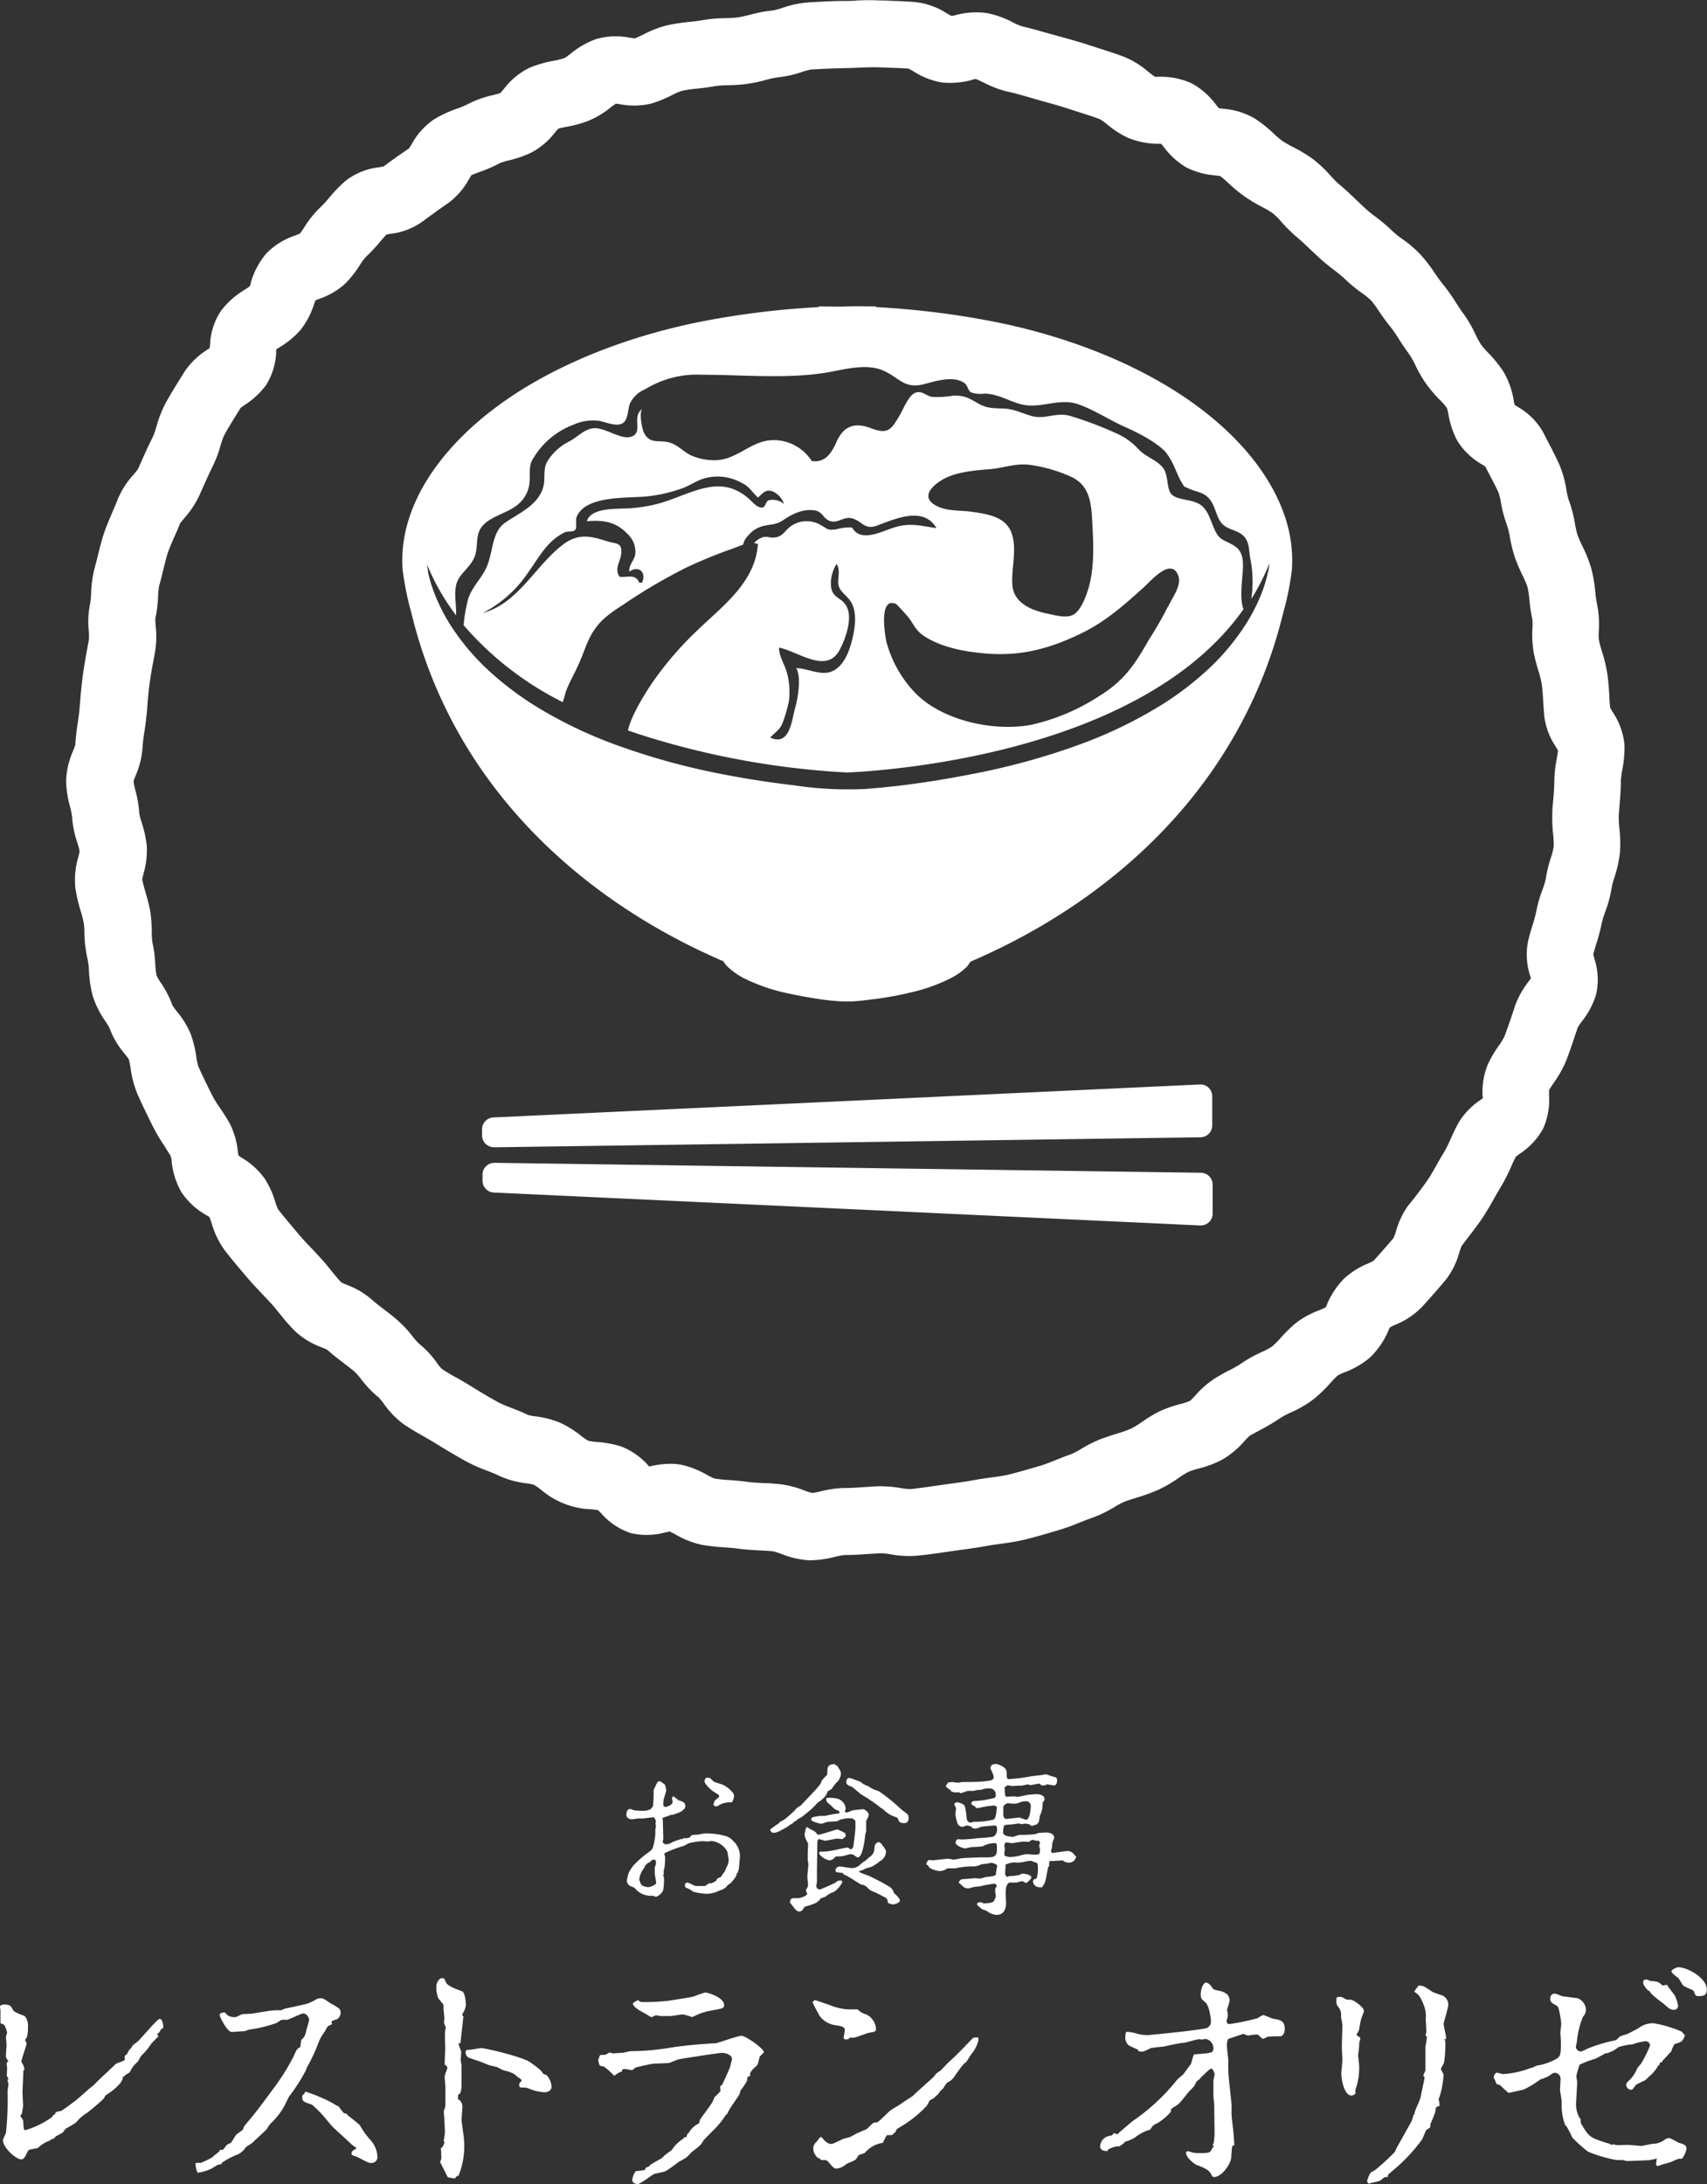 <svg xmlns="http://www.w3.org/2000/svg" viewBox="0 0 287.12 367.17"><rect x="0" y="0" width="287.12" height="367.17" fill="#333333" stroke="none"/><defs><style>.cls-1{fill:#fff;}</style></defs><g id="レイヤー_2" data-name="レイヤー 2"><g id="レイヤー_1-2" data-name="レイヤー 1"><path class="cls-1" d="M117.44,308.42c.17,0,.89-.18,1-.18a11.45,11.45,0,0,1,3.79.49,2.66,2.66,0,0,1,1.09.77,3.42,3.42,0,0,1,1.14,2.53c0,.17-.17,2.12-.2,2.26s-.17.43-.17.49,0,.14-.11.14-.09.35-.12.4a5.66,5.66,0,0,1-1,1.29c-.09.09-.4.26-.46.32a2.13,2.13,0,0,1-1.29.86,5.32,5.32,0,0,1-2.3.6,13.2,13.2,0,0,1-2.18-.34,4.8,4.8,0,0,0-1.23-.69.46.46,0,0,1-.2-.43.42.42,0,0,1,.43-.43c.23,0,1.21.57,1.43.57.49,0,1.32,0,1.5,0a8.33,8.33,0,0,0,.8-.51.23.23,0,0,0,.14.08,2.16,2.16,0,0,0,1-.51c.08-.26.11-.29.25-.35s.44-.22.52-.25.29-.52.37-.58a1.2,1.2,0,0,0,.4-.71s.21-.41.26-.49a2.4,2.4,0,0,0,.26-1.12c0-.06-.17-1.09-.2-1.29a3.4,3.4,0,0,0-2.67-1.83c-.11,0-.51.08-.63.08l-.86-.06a14.47,14.47,0,0,0-2.26.32,7,7,0,0,0-.86.46,20.11,20.11,0,0,0-3.21,1.2.31.31,0,0,0-.12.23c0,.06.12.35.12.4a11.65,11.65,0,0,1-.06,1.49c0,.18-.2,1-.2,1.15l.08.26-.17.2.15.34a9,9,0,0,1-.09,2c-.09.77-1.12,1.32-1.26,1.32s-.23-.15-.26-.15l-.34,0s-.2-.08-.26-.08-.12.11-.15.11-.11-.06-.11-.08a3.39,3.39,0,0,1-2.44-1.29c0-.06-.74-.29-.86-.41a1.32,1.32,0,0,1-.48-.71,7.83,7.83,0,0,1,.34-1.46,7.07,7.07,0,0,1,.86-1.29,18,18,0,0,1,2.27-2c.74-.52.86-.63,1-1.23a8.88,8.88,0,0,0,.34-2.1v-.57c0-.09.09-.49.09-.6s-.06-.37-.06-.46.06-.37.06-.46a2.31,2.31,0,0,0-.32-.6c-.34,0-1.75.2-2.06.2l-.66,0c-.09,0-.78.14-.92.14s-1-.05-1-.74c0-.14,0-1,.64-1,.14,0,.65.23.77.25a14.62,14.62,0,0,0,1.63.06,2.94,2.94,0,0,0,1-.26,2.21,2.21,0,0,0,.45-.57c0-.26.09-1.38.09-1.61s0-.74,0-.85a1,1,0,0,1,.17-.55c.46-1,.49-1.12.83-1.12.17,0,.23.06.89.55a3,3,0,0,1,.23,1c0,.09-.37,1.32-.43,1.46a5.54,5.54,0,0,0-.06,1c0,.2.32.31.43.31s1.12-.34,1.12-.8a3.57,3.57,0,0,0-.06-.54l-.08-.09a1.17,1.17,0,0,0,.17-.29s.06-.08.12-.08.83.69,1,.71c.46.15,1,.32,1,.89,0,.09-.05.63-.37.63,0,.35-1.75.89-1.83.89-.35,0-.43,0-.43.12a9.19,9.19,0,0,0-1.12.37c-.06,0-.09.09-.09.2a.39.39,0,0,0,.06.2c0,.17.08,2.81.08,3.1,0,.11-.11.49-.11.57s.32.4.52.4a2.43,2.43,0,0,0,1.17-.4,14.68,14.68,0,0,1,1.49-.51l.17.05c.09,0,.09-.05,0-.11a.23.23,0,0,1,.15-.06c.43,0,1,0,1.12-.23.08-.08.28-.31.37-.31ZM110.13,315c0-.34,0-.66,0-.95,0-.11.2-.63.2-.71,0-.49,0-.69-.35-.69s-.37.08-.66.4a2.15,2.15,0,0,0-.34.17c-.49.37-.51.49-.6.78a4,4,0,0,0-.86,1.92,2.76,2.76,0,0,0,.34.89,1.56,1.56,0,0,0,.23.22,2.79,2.79,0,0,0,1,.23c.11,0,1.23-.31,1.29-.71Zm9.26-16.11s.6.57.72.66,1.29.4,1.49.51a4.71,4.71,0,0,1,1.8,1.52,1.71,1.71,0,0,1,.06.43,2.27,2.27,0,0,1-.37,1,3.67,3.67,0,0,0-2.07.43,1.89,1.89,0,0,1-.51.26.87.87,0,0,1-.52-.26,5,5,0,0,1,.2-.66c.06-.17.78-.58.78-.78s-.09-.28-.81-.71c-.51-.29-1.66-1.35-1.66-1.87a.77.77,0,0,1,.29-.54A2.85,2.85,0,0,1,119.39,298.9Z"/><path class="cls-1" d="M138.15,302.68a2.47,2.47,0,0,0-1.06.89s-.08.06-.17.09-.06.17-.09.17c-.4.37-1.11.94-1.49,1.26a4.45,4.45,0,0,1-1.06.69s-.06,0-.23.23a3.73,3.73,0,0,0-.6.37c-.14.2-.17.23-.37.29a4.3,4.3,0,0,0-.63.45c-1.64.89-1.81,1-2.33,1s-.57-.52-.57-.55a17.79,17.79,0,0,1,1.49-1.06c.06-.17.15-.23.83-.57a21.94,21.94,0,0,0,1.75-1.52c.09-.06.29-.37.38-.43a2.81,2.81,0,0,1,.68-.43c.52-.63,3.24-3.27,3.42-3.87.14-.43.22-.49.94-1.23.12-.09.12-.32.12-.4,0-.86,0-1.47,1.2-1.47.12,0,.12,0,.14.12s.26.08.29.11c.52.81.66,1,.66,1.44a2.32,2.32,0,0,1-.63,1.32c-.23.17-.29.25-.89,1.11a1.89,1.89,0,0,1-.69.43,2.79,2.79,0,0,1-1.09,1.47Zm-2.35,12.76c0-.32.17-1.78.17-2a6.56,6.56,0,0,0-.11-.74c0-.26,0-.81,0-1.07s.06-1.29.06-1.52a.53.53,0,0,0-.09-.34c-.4-.8-.49-1-.49-1.32a4.9,4.9,0,0,1,.18-.94.33.33,0,0,1,.37-.32s.08.14.11.17a7.41,7.41,0,0,1,1.15.63c.06.06.34.46.46.46.49,0,3-.89,3.24-.89a10.35,10.35,0,0,1,1.29.61,1.57,1.57,0,0,1,.11.6c-.05,0-.28.17-.31.2s-.09.14-.12.14a.37.37,0,0,1-.2.09,5,5,0,0,0-.86-.09c-.17,0-1.8.35-1.92.35s-.94-.26-1.09-.26-.28.08-.28,1-.06,4-.06,4.68v1.49c0,.11-.12.63-.12.74a.68.68,0,0,0,.61.55c.11,0,2.38-1,2.55-1.12.43-.32.54-.4.94-.4.15,0,.26,0,.26.34a4.28,4.28,0,0,1-1.37,1.58,3.75,3.75,0,0,0-1.35.74c-.12.12-1,.38-1,.43s0,.23-.08.23-.43.35-.52.4a8.33,8.33,0,0,1-1.89.66c-.12,0-.4.55-.49.61a.78.78,0,0,1-.54.23c-.4,0-.81-.55-1-.84-.08-.11-.54-.6-.54-.74s.11-.66.54-.66l.92,0c.06,0,1.43-.32,1.43-.75,0-.08-.22-.54-.22-.57s.37-.6.37-.75a2.57,2.57,0,0,1,0-.48A9.13,9.13,0,0,1,135.8,315.44Zm5.25-13a2,2,0,0,1,1.2,1.58c0,.05-.14.51-.14.54s.11.15.29.15.68-.23,1.06-.38c.11,0,1.55-.17,1.66-.17.49,0,1,.69,1,.83a1.19,1.19,0,0,1-.2.69c-.17.35-.23.4-.23.57s0,1,0,1.18,0,.34,0,.37a2.63,2.63,0,0,1-.14.52c-.11,1.12-.46,3.93-1.26,3.93a.18.18,0,0,1-.12,0c-.6-.43-.71-.52-1.11-.52-.23,0-1.15.29-1.32.32a10.9,10.9,0,0,1-1.15.05c-.43.43-.69.66-1.09.66a2.91,2.91,0,0,1-1.72-1.09,1,1,0,0,1,.06-.37,10.23,10.23,0,0,0,2.72-.31c.32-.06,1.72-.38,2-.38.11,0,.46.29.57.29s.35-.26.4-.46.35-2.92.35-3c0-.32,0-1,0-1.35-.09,0-.35-.31-.4-.34a1.26,1.26,0,0,0-.38-.06l-.66,0c-.2,0-1,.23-1.23.23-.06.2-.6.29-.69.29s-1.11.05-1.31.08-.92.32-1.09.32-1.67-.35-1.67-.72.15-.4,1.44-.6c.17,0,1,0,1.14-.06s1.52-.31,1.64-.31.54,0,.54-.2-.23-.35-.37-.38a2,2,0,0,1-.95-.71c-.08-.06-.71-.58-.77-.66a1.07,1.07,0,0,1-.14-.52.29.29,0,0,1,0-.17A5.15,5.15,0,0,1,141.05,302.45Zm5.42,9.61c.54-.55.54-.66.66-1.7.05-.45.63-.68.66-.68a3.89,3.89,0,0,1,.54.34.65.65,0,0,0,.06.23c0,.06.23.14.23.17a1.76,1.76,0,0,0,.31.52.87.87,0,0,1,.09.4,1.87,1.87,0,0,1-1.09,1.6s-.17.21-.23.23c-.32.2-1,.66-1.06.66l-1.15.35c0,.17-1,.34-1,.49s1.37.57,1.6.68a34.34,34.34,0,0,1,3.59,1.9,1.84,1.84,0,0,1,.69,1c0,.06.31.26.31.29.2.2.69.69.69,1s-.78.63-1.18.63a2.08,2.08,0,0,1-.86-.28c0-.26-.05-.66-.37-.84s-1.66-.88-2-1a2.27,2.27,0,0,1-1-.63,1.78,1.78,0,0,0-1.15-.6c-.06,0-2.15-1.38-2.58-1.55-.26-.09-.29-.12-.51-.4a6.66,6.66,0,0,1-1-.12.36.36,0,0,1-.2-.31.72.72,0,0,1,.75-.63c.31,0,1.77.26,2,.26a2.12,2.12,0,0,0,1.29-.46,5.32,5.32,0,0,1,1.12-.86A4.22,4.22,0,0,1,146.47,312.06Zm-3.59-13.16c.09,0,1.81.63,1.84.66a3.53,3.53,0,0,0,1.23.71c.14.06.86.52,1,.58a7.14,7.14,0,0,1,.89.31,28.85,28.85,0,0,1,3.62,2.92c.17.18,1.11.81,1.23,1a1.14,1.14,0,0,1,.14.54c0,.69-.34.89-.74.89-.81,0-.92-.34-1-.63s-.23-.31-.92-.57a4.78,4.78,0,0,1-1.49-1c-.08-.12-.66-.43-.74-.55a28.64,28.64,0,0,0-3.1-2.09c-.14-.09-1.46-1.23-1.58-1.29-.37-.12-.91-.29-.91-.75C142.37,299.35,142.42,298.9,142.88,298.9Z"/><path class="cls-1" d="M170.63,302c.05,0,.37.09.43.09.31,0,1.63-.32,1.89-.35.46-.05,1.09-.11,1.49-.11s1.4.26,1.2.83c0,0,.09.06.09.09s-.17.2-.17.25a1,1,0,0,0-.2.38,4.52,4.52,0,0,1-.15,1.29c0,.11-.28.71-.31.83a6.44,6.44,0,0,1-.2,1.06c-.06.06-.26.34-.35.37l-.86.26a2.84,2.84,0,0,0-.31-.26,2.34,2.34,0,0,0-.83-.14c-.09,0-.43.09-.52.09a2.56,2.56,0,0,0-.49-.12c-.17,0-.83.14-1,.14-1.26.09-1.38.09-1.49.29a4.42,4.42,0,0,0-.12,1.12c0,.57,1.26.69,1.64.69.17,0,.94-.32,1.09-.32.34,0,3,0,3.09-.31.69-.06,1.12-.09,1.41-.09,1.32,0,1.37.8,1.37.89s-.28.6-.28.72a5.69,5.69,0,0,0-.12,1,1.8,1.8,0,0,0-.14.49.49.49,0,0,0,.17.34c.17,0,2.49-.34,2.61-.34a1.48,1.48,0,0,1,1.23.77l.23.17a1.67,1.67,0,0,1-.4.72,1.2,1.2,0,0,1-.86.29,1.44,1.44,0,0,1-1-.35h-.09c-.26,0-1.43.09-1.66.09l-.4,0c-.15.06-.15.2-.15.49,0,.05,0,.31,0,.37s-.2.14-.2.17a1.43,1.43,0,0,1-.08.55c-.06.23-.23,1.37-.32,1.6a2.45,2.45,0,0,1-.52,1.09c0,.15,0,.15-.37.15-1,0-1.23-.72-1.23-1s.31-.43.6-.46a5.38,5.38,0,0,0,.23-1.57,3.84,3.84,0,0,0-.09-1c-.11-.11-.83-.31-1-.4a3,3,0,0,0-.52,0,14.9,14.9,0,0,1-1.72.29,3.49,3.49,0,0,0-2.12.34v.29c0,.2-.06,1-.06,1.2s.21.55.29.55.35-.12.4-.12a8.79,8.79,0,0,0,1.81-.23A.76.76,0,0,1,172,315c.32,0,1.49.14,1.49.69a3,3,0,0,1-.88.89l-.58-.29a.86.86,0,0,0-.23,0c-.14,0-.74.2-.86.2l-1.14,0c-.64.26-.64,1.29-.64,1.92,0,.26.06,1.32.06,1.52,0,1-.37,2-1.6,2a3,3,0,0,1-1.64-.66,8,8,0,0,0-.77-.29,7,7,0,0,1-.8-.69.36.36,0,0,1-.06-.2c0-.17.26-.28.46-.28s.51,0,.54.2c.92-.06,1.52-.09,1.81-.38a8.14,8.14,0,0,0,.34-.74c0-.14-.11-.89-.11-1s0-.61.2-.64a.17.17,0,0,0,.06-.17.43.43,0,0,0-.46-.4,20.92,20.92,0,0,0-2.27.43c-.14,0-1,.12-1.15.14s-.77.23-.91.23a1.41,1.41,0,0,1-1.12-.57c-.06-.06-.46-.34-.46-.43a.73.73,0,0,1,.69-.57c.34,0,1.83-.15,2.15-.15l.77.06a3.63,3.63,0,0,0,.75-.23c.28-.06,1.86-.14,1.86-.43s.23-1.43.23-1.55-.66-.43-1-.43a7.14,7.14,0,0,0-.78.15,6.81,6.81,0,0,0-.92.11,3.18,3.18,0,0,1-1.63.34,13.36,13.36,0,0,0-2.44.26,1.57,1.57,0,0,1-.51.06l-1.09,0a2.35,2.35,0,0,1-1.26.46c-.43,0-1.95-.37-1.95-.92-.2-.09-.35-.17-.35-.34a2,2,0,0,1,.4-.61l.61.06c.4,0,2.29-.26,2.69-.26.14,0,.8.15.95.15s1.06-.2,1.23-.23c.63-.06,2.58-.15,3.15-.15,2,0,2.27,0,2.61-.37s.23-1.37.23-1.66-.2-.37-.28-.37a4.38,4.38,0,0,0-2,.48c-.14.09-.32.12-1.89.18-.15,0-.92.22-1.12.22-.6,0-1.64-.57-1.64-.91s.15-.63.49-.63c.09,0,.37.05.43.05.4,0,1.12-.05,1.55-.08.23,0,1.2-.15,1.4-.15a20.46,20.46,0,0,0,2.5-.25,1.41,1.41,0,0,0,.6-1.27c0-.17,0-.6-.4-.6-.23,0-1.69.15-2,.17s-1,.35-1.2.35-.72-.06-.72-.32a2.29,2.29,0,0,0-.77-.2c-.12,0-.6.23-.72.23a.94.94,0,0,1-.83-.54,7.8,7.8,0,0,1-.37-1.58c0-.17.11-.92.11-1s-.29-.58-.29-.69.15-.32.49-.32a2.47,2.47,0,0,1,1.15.46c.17.29.2.4.37,1.46,0,.15.06.81.09.92.11.35.31.57.66.57.08,0,.48-.14.57-.14a13.13,13.13,0,0,0,3.3-.37c.43-.26.51-1.89.51-2.07s-.34-.28-.48-.28-.69.06-.95.08-1.63.35-1.92.35c-.14,0-.23-.17-.29-.26s-.63-.2-.63-.57.58-.38.63-.38a13.73,13.73,0,0,0,2.38-.31c1-.2,1.09-.2,1.09-.72a1,1,0,0,0-1.15-1.06,2.8,2.8,0,0,0-1.26.2,7,7,0,0,1-.8.06,3.91,3.91,0,0,1-.54.14l-.89,0c-.2,0-1.09.38-1.26.38a.41.41,0,0,1-.29-.18,2,2,0,0,1-1.35-.14V301c-.17-.12-.86-.55-.86-.72a3.07,3.07,0,0,1,.43-.63c.12,0,.55-.06.63-.06s.83.12,1,.12.57-.12.66-.12c.91,0,2.78,0,3.67-.11,1.49-.17,1.66-.2,1.66-.86a10.37,10.37,0,0,0-.55-1.32c0-.55.46-.75.92-.75.23,0,1.81.46,1.81,1.38s0,1.17.4,1.17a31.86,31.86,0,0,0,3.44-.42c.34-.09,1.92-.23,2.24-.29a1.88,1.88,0,0,1,.54-.09c.14,0,1,.35,1.23.38.49.14.63.17.63.68,0,.32-.11.81-.54.81-.09,0-.92-.18-1.09-.18s-.4.18-.49.18h-.43c-.08,0-.37-.32-.46-.32s-1.37.26-1.43.26-.4-.12-.49-.12-.83.2-1,.2c-.52,0-1.18.06-1.69.06-.12,0-.55-.11-.66-.11s-.38.23-.52.34,0,.17,0,.23c0,.57,0,1.38.32,1.35Zm-1.44,3.79c.35,0,2.18-.23,2.27-.23s1,.37,1.14.37c.61,0,.78-1.84.78-2.32a.78.78,0,0,0-.89-.78,3.14,3.14,0,0,0-1.29.32,3.4,3.4,0,0,1-.75.09c-.14,0-.8-.09-.94-.09s-.75.34-.75.63v1.32C168.76,305.35,168.91,305.78,169.19,305.78Zm5.74,5.16c0-.12-.15-.58-.15-.66s.15-.37.15-.43c0-.29-.26-.43-.55-.43l-.06.08a1.92,1.92,0,0,0-.6-.2,1.86,1.86,0,0,0-.54.23l0,.12-1-.06c-.31,0-1.75.26-2,.26-.12,0-.83-.12-.95-.12s-.31.32-.31.61c0,.05.11.4.11.45s-.09.58-.09.61,0,.54.06.57a3.88,3.88,0,0,0,.8.23,8.77,8.77,0,0,0,2.07-.34,4.71,4.71,0,0,1,.86-.15c.23,0,1.15.09,1.35.09a3.16,3.16,0,0,0,.74-.12A3,3,0,0,0,174.93,310.94Z"/><path class="cls-1" d="M3.41,355.73c.37.5.51.73.51,1,.05,1.25.09,1.38.37,1.38A14.54,14.54,0,0,0,8.63,356c.23-.23.27-.23.32-.41a.5.5,0,0,1,.32-.09.41.41,0,0,1,.09-.33c.05-.18.83-.23,1-.32.33-.19,2.17-1.57,2.36-1.71.5-.37,2.72-2.44,3-2.53,0-.14,3.13-3,3.69-3.56.18-.23,1.57-.55,1.57-.78v-.6c0-.09.32-.28.36-.32s.33-.65.42-.74l.37-.37c0-.28.64-.74,1-1s3.32-3.83,3.73-3.83.6.83.6,1.34a.44.44,0,0,1-.09.28c-.18,0-.23,0-.41.37s-.42.46-.56.64c.14.09.23.19.23.28s-1.1,1.11-1.24,1.34a9.94,9.94,0,0,1-1.62,1.93c-.14.19-.55,1-.69,1.11a4.18,4.18,0,0,0-1,1.2c-.14.28-.23.51-.42.6a4.71,4.71,0,0,0-1,.74c0,1-2,2.49-2.86,3-.1,0-.28.5-.33.55a33.93,33.93,0,0,1-2.86,2.44,6.83,6.83,0,0,0-1.79,1.57,15.46,15.46,0,0,1-1.76,1.06l-.46.6c-.14.19-1.24.65-1.34.83s-.23.28-.6.37c-.09.05-.37.28-.46.28a5.16,5.16,0,0,0-1.8,1.15c-.23.14-1.38.23-1.56.37s-.56,1.06-.7,1.2a.72.72,0,0,1-.55.37c-.88,0-3.09-1.94-3.09-3.23,0-.23.51-1.11.51-1.29a55.84,55.84,0,0,0,.27-7c0-.09.14-1,.14-1.2l-.18-.69.23-.05L1.15,349l.05-1.43c0-.05-.09-.46-.09-.56s0-.27.32-.55A1.09,1.09,0,0,1,1,345.44c0-.28.1-1.38.1-1.62s-.1-1.15-.1-1.33.19-.65.19-.79a4.58,4.58,0,0,0-.51-1.33,2.28,2.28,0,0,1-.6-.24c0-.13,0-.59,0-.83s0-1.1,0-1.29-.09-.51-.09-.6c0-.41.65-.41.74-.41,1,0,1.11.27,1.43.87.18.42,1.29.79,2,1.06a2.48,2.48,0,0,1,.55,1.57c0,1.76-.14,2-.51,2.45a2.85,2.85,0,0,1,.28.64c0,.19-.88,2.63-.88,3a5.8,5.8,0,0,0,.37.69c0,.14.1.42.14.56s-.18.23-.18.27c0,.56-.14,3.1-.14,3.6s.09,1.94.09,2.26-.18,1.16-.18,1.34Z"/><path class="cls-1" d="M37.27,363.84c-.6.05-.7.1-1.62.7a7.19,7.19,0,0,1-2.44.73,5.23,5.23,0,0,1-.33-1.47c0-.19.1-.19.93-.19a17.9,17.9,0,0,0,1.89-.92c.14-.18,1.24-1,1.24-1.06s0-.23.09-.23.37.09.42.05.6-.7.69-.83.65-.33.74-.42.78-1.29.92-1.38l1-.74c.09-.05.23-.6.32-.69,2.22-2.63,2.49-3.05,5.12-6.6a36.52,36.52,0,0,0,3.14-5.07c.51-1.16.6-1.3,1.06-1.53.14,0,.14-1.1.28-1.29.55-.51.6-.64.92-2a13.37,13.37,0,0,0,.37-1.34c0-.23-.37-1.06-1-1.06-.37,0-2.31,1-2.73,1.06h-.87c-.14,0-.79.51-.93.55A22.22,22.22,0,0,1,42,341.2a4.31,4.31,0,0,0-.79.27c-.46,0-1.84.14-2.26.14-.69,0-2-2.49-2-2.86s.6-.42.88-.42c0,0,.37.42.46.47a2,2,0,0,0,1.06.32c.42,0,.46-.05,1.25-.46.23-.09,1.56-.09,1.84-.14,3.28-.55,3.65-.6,4.94-.55a.23.23,0,0,1,.32-.14.66.66,0,0,1,.46-.19l2.77-.6a6.63,6.63,0,0,0,2.26-.92,1.85,1.85,0,0,1,.74-.18c.41,0,.55.09,1.7.87a9.9,9.9,0,0,1,1.43.88,1,1,0,0,1,.23.64,1.3,1.3,0,0,1-.64,1.16c-.65.18-.88.28-.88.46a.71.71,0,0,0,.09.32c-.18.14-.55.28-.69.37s-.46.79-.55.92a7.25,7.25,0,0,0-1.11,2,27.5,27.5,0,0,1-1.84,3.92,5.81,5.81,0,0,0-.23.6,30.63,30.63,0,0,1-2.82,4.39s-.55,1.1-.83,1.66A12.09,12.09,0,0,1,45.52,357a5.37,5.37,0,0,0-.6.87c-.32.42-2.07,1.94-2.4,2.31-.13.14-1.06.69-1.2.83a3.19,3.19,0,0,1-1.24,1.15,13,13,0,0,0-2.81,1.48Zm14.2-12.17A26.72,26.72,0,0,1,56,353.6a7.52,7.52,0,0,0,1,.56c.37.55.79,1.15,1,1.15s.41.05.46.32c.18.05,2,1.57,2.07,1.66a14.21,14.21,0,0,0,1.57,2.26,4.61,4.61,0,0,1,1.39,3.09,1,1,0,0,1-1,1c-.46,0-.64-.09-2.35-1-.19-.09-1-.28-1-.46a.2.2,0,0,1,0-.14.61.61,0,0,1,.14-.42c.09-.09.69-.41.69-.46s-.83-.6-.92-.74c-.84-.78-2.17-2-3-2.76-.37-.37-1.89-2.26-2.26-2.59a16.74,16.74,0,0,0-1.33-1.24c-1.34-.46-1.62-.51-1.62-1.29a.47.47,0,0,1,.37-.51C51.24,351.76,51.33,351.67,51.47,351.67Z"/><path class="cls-1" d="M77.12,343.55c0,.23.46,1.24.46,1.47s-.09,1.06-.09,1.25.14.88.14,1,0,3.33,0,3.56-.13,1.1-.36,1.2c0,0-.23.13-.23.27s0,.56,0,.65c.51.09.74.83.74,1.24,0,.14-.14,1.89-.14,2.22s.42,3,.42,3.55a13.05,13.05,0,0,1-.88,5.67c0,.14-.18.19-.32.23s-.23.23-.33.37c-.27,0-.87-.14-1.2-.18-.18-.32-1-2-1.29-2.54,0-.09.19-.55.19-.65,0-.32,0-1.1-.09-1.66l.36-.36a3.73,3.73,0,0,0,.28-.74l-.14-.09c0-.24.19-1.25.19-1.48,0-.65-.09-1.8-.09-2.31,0-.18-.1-1.06-.1-1.2s.28-.87.28-1.06c0-.46,0-2.49,0-3,0-.28-.13-1.57-.13-1.84s.46-1.34.46-1.48a.59.59,0,0,0-.46-.51c0-.41.09-2.35.09-2.77s-.09-2.58,0-2.95a4.09,4.09,0,0,0,.09-.55c0-.14-.28-.65-.28-.79s.05-.73.05-.87-.14-1.25-.14-1.48,0-.51,0-.64-.88-1.06-.93-1.25a5.22,5.22,0,0,1-.27-1.89c0-.65.46-1.38,1-1.38.27,0,.32,0,.6.69s2,1.24,2.72,1.52c.5.18.64,1.84.64,2.31a3.27,3.27,0,0,1-.5,1.38.39.39,0,0,0-.1.28.32.32,0,0,0,.19.23c-.09.74-.42,3.87-.51,4.52Zm1.8,1.06c.33,0,1.71-.28,2-.28.92,0,7,1.52,8.16,2.31.32.23,2.08,1.38,2.26,2a5.23,5.23,0,0,0,.55.19,3,3,0,0,1,.88,2c0,.73-.83.92-1.15.92a8.51,8.51,0,0,1-2-.37c-1-.37-1.06-.42-1.29-.42-.88,0-1,0-1-.41a.66.66,0,0,1,.23-.55c.14-.14.18-.19.18-.28s-.46-.42-.55-.46-.65-.56-.74-.6a6,6,0,0,0-1.61-.56c-.19,0-1.11-.55-1.29-.6s-1.43-.32-1.67-.46a19.36,19.36,0,0,0-2.12-.78c-.18-.09-.87-.28-1-.37a.94.94,0,0,1-.42-.69C78.18,344.61,78.65,344.61,78.92,344.61Z"/><path class="cls-1" d="M124.43,351.94c-.05.37-2.08,2.91-2.13,3.56-.18-.05-.23,0-.32.23a15,15,0,0,1-1.52,1.93c-.19.19-2,2-2.12,2.17-.46.79-.51.83-1.89,1.89-.19.14-.93,1-1.11,1.06a11.37,11.37,0,0,1-1.06.6c-.37.23-2,1.52-2.4,1.66-.23.1-1.62.37-1.89.46-.46.24-2.26,1.67-2.72,1.67s-.93-.19-.93-.74c0-.19.37-1.34.65-1.43a11.78,11.78,0,0,0,1.48-.19l.09-.27c0-.14.6-.28.69-.42.18-.37,2.12-1.2,2.31-1.52s1.33-1,1.47-1.2a5.8,5.8,0,0,1,1.85-1.8,1,1,0,0,1,.32-.32h.23c.09,0,.14-.46.19-.56l.13,0a4.06,4.06,0,0,1,1.85-1.76,2,2,0,0,1,.41-1c.65-.88,1.3-1.76,1.9-2.68,0-.09.23-.6.27-.69s1-.88,1-1.11-.05-.55-.05-.64.1-.28.28-.28c.19-.28,1.25-2.68,1.39-3.05,0-.13.32-1.19.32-1.33,0-.83-1.25-1.06-1.71-1.06s-6.92,1-7.29,1.1-1.38.56-1.61.6-2.31.1-2.72.14a27.33,27.33,0,0,0-2.91.65c-.46.37-.51.41-.55.41-.28,0-.88-.18-1.29-.18-.23,0-.42.09-.42.23s0,.23-.28.27a3.59,3.59,0,0,0-1,.65c-.28-.28-1.57-1.57-1.94-1.61s-.51-.1-.55-.19a4.6,4.6,0,0,1-.23-.78,5,5,0,0,1,.32-.92l.88-.05c.09,0,.6-.37.69-.37s.51.14.6.14,1.24-.09,1.52-.09,1.25-.28,1.43-.28a42,42,0,0,0,6.78-.6c1.85-.32,5.58-.65,7.61-.74.19,0,3.6-1.24,4.29-1.24s3.74,2.16,3.74,2.72c0,.14-.55.6-.69.74-.33,1.38-.33,1.43-.74,1.75-.23.23-.88.83-.88,1.15s0,.46-.09.46c-.37,0-.37.05-.41.7a10.4,10.4,0,0,1-1.11,1.66Zm-17.07-15.68.18.18a1,1,0,0,0,.6.14,34.6,34.6,0,0,0,4.43-.23c.65-.14,3.78-.55,4.2-.74a16.41,16.41,0,0,1,1.84-.64c.42,0,3.19.83,3.19,2.12,0,.51-.19.55-1.94.88a10.46,10.46,0,0,0-3.41,1.15,14.09,14.09,0,0,0-1.53-.46c-.37,0-1.89.27-2.16.27H111.1a5.58,5.58,0,0,1-.7-.13c-.23,0-.69.32-.83.32a4.46,4.46,0,0,1-.87-.51c-.28-.14-2.26-1.11-2.26-1.8A2.59,2.59,0,0,1,107.36,336.26Z"/><path class="cls-1" d="M142.23,342.86c-.23,0-.32-.1-.32-.28s.19-1.11.19-1.29c0-.6-.79-.69-1.39-.79a4,4,0,0,1-2.86-1.61c-.09-.14-1.15-2.12-1.15-2.22a.49.49,0,0,1,.41-.41s2.77.92,2.91,1a9.14,9.14,0,0,0,2.72.55h1.52a2.83,2.83,0,0,0,1.39.83,2.88,2.88,0,0,1,1.7,2.54c0,.37-.32.41-1.1.55-.42.05-2.26.83-2.63.83-.74,0-.83,0-.83.23A1.87,1.87,0,0,1,142.23,342.86Zm-4,20.29c-.1.05-.37-.28-.47-.32s-.13-.05-.23-.05a6,6,0,0,1-.46-.6,1.8,1.8,0,0,1-.27-.92,1.41,1.41,0,0,1,.46-1.11c.14-.09.64-.87.78-.87s.28.14.37.27.74.88,1.34.88c.32,0,.51-.09,1.84-.74.23-.14,1.29-.37,1.48-.46a15.67,15.67,0,0,1,2.54-1.2c.27-.09,1.2-1.2,1.47-1.2.46,0,.51,0,.92-.37s1.43-1.38,1.71-1.61,1.66-1,1.89-1.2,1.94-1.25,2-1.34c.56-.6,3.09-2.77,3.55-3.27a2.23,2.23,0,0,1,1-.88c.28-.28,1.34-1.43,1.62-1.66s1.15-1,3.83-3.83c.13-.14.6-.14.87-.14.09,0,.09.09.09.56a5.86,5.86,0,0,1-1.15,2.21c-.18.19-.74,1.2-.88,1.34-.5.37-.64.55-1.93,2.35a2.66,2.66,0,0,1-1.25,1.11c-.23.14-.74,1.15-.92,1.2s-.6.74-.69.83a3.36,3.36,0,0,0-.65.6,6.14,6.14,0,0,0-.74.41c0,.05-.37.74-.46.88a20.2,20.2,0,0,1-5,3.87c-.09.1-.32.69-.41.69s-.14.05-.24.19-.27.18-.32.18h-.64c-.19.05-.23.19-.79,1.3a4.84,4.84,0,0,0-3,1.66c-.09.13-1,.32-1.11.46a5.72,5.72,0,0,1-.41.64c-.14.23-1.53.7-1.71.88a2.72,2.72,0,0,1-1.57.69c-.37,0-.51-.14-1.43-1.2a.74.74,0,0,0-.42-.23Z"/><path class="cls-1" d="M213.34,342.39c-.14,0-.74.37-.88.37s-.51-.32-.55-.41c-.23-.23-.33-.32-.56-.32s-1.15.13-1.34.18-.78-.28-.87-.28l-2.49.83c-.14.14-.28.28-.28,1.25,0,.37.23,2.07.23,2.44a23.71,23.71,0,0,0,.09,2.91c.05.69.46,4.15.46,4.57,0,.23,0,1.29,0,1.52,0,.6.37,3.18.37,3.73,0,.24.09,1.2.09,1.44,0,.09-.14.09-.28.09s-.23,1.89-.23,2c-.14,1.29-1.7,3.28-2.86,3.28-.27,0-.32-.05-.55-.51-.32-.74-1.66-1.25-2.35-1.48-.19,0-1.85-1.2-1.85-2.07,0-.14.19-.28.32-.28s.7.23.79.23a4.42,4.42,0,0,0,1.11.09c1.79,0,1.84,0,2.3-1,.05,0,.19-.09.19-.13s-.23-.14-.23-.23.18-.24.18-.33.14-1.2.14-1.38c0-.79-.05-4.06-.05-4.75,0-.28-.14-1.57-.14-1.85v-2.53c0-.14.19-.84.19-1,0-.37-.32-1-.55-1s-1.07.83-1.2,1c-.14,0-.93,1-1.06,1s-.24.18-.6.92a9.56,9.56,0,0,1-.88.92c-1.52,1.89-1.66,2.12-2.4,2.54s-.6.5-.69.92a9.61,9.61,0,0,1-2.26,1.89,1.87,1.87,0,0,0-1.15,1.06,7.05,7.05,0,0,0-2.54,1.29,5.47,5.47,0,0,1-1.71.74,1.65,1.65,0,0,0-.18.23c-.19.14-.56.42-.79.56a2.94,2.94,0,0,0-1.52.36c-.05.05-.37.1-.37.14s0,.28-.18.28-1.16,0-1.16-.74a1.85,1.85,0,0,1,1.57-1.8.9.9,0,0,0,.51-.18.58.58,0,0,1,.28-.28l.55.19c.09,0,.23-.24.32-.33.42-.32,2-1.75,2.4-2a34.14,34.14,0,0,0,7.34-6.87c.13-.14.87-.74,1-.88s1.2-1.61,1.34-1.84c.37-1.38.41-1.52.6-1.52,2.95-.23,3.13-.23,3.13-1.06a1.58,1.58,0,0,0-1.29-1.53c-.09,0-.55.1-.64.1s-.33-.05-.46-.05c-.42,0-2.26.6-2.59.6-.55,0-3,.55-3.46.65-.18,0-1.8.18-2.07.23a12.19,12.19,0,0,1-1.29.6c-.74,0-.83,0-.83-.28-.14-.09-1.53-.69-1.62-.79a1.65,1.65,0,0,1-.55-1.47c0-.28,0-.79.32-.79a7.48,7.48,0,0,1,1.52.28,6,6,0,0,0,2.49.23c.14,0,8-.78,9.27-1.11a1.14,1.14,0,0,0,.79-1.15c0-.51-.28-2.63-.92-3.18s-.79-.65-.79-1.34c0-1.15.51-2,.88-2s.83.46,1.15,1c.09.14.46.23.6.28,1,.18,2.22.46,2.22,1.75a12.43,12.43,0,0,1-.42,1.48c0,.27.14.83.14,1s-.23.88-.23,1a.45.45,0,0,0,.46.46,35.74,35.74,0,0,0,4.8-1,4.38,4.38,0,0,1,.87-.51c.28,0,1.43.56,1.66.6,1.3.23,2,.37,2,1.76,0,.87-.51,1.19-.69,1.19Z"/><path class="cls-1" d="M227.36,352.31c-1.29,0-1.75-2.77-1.75-3.69,0-.37.18-1.94.18-2.26s-.09-1.89-.09-2.21c0-.6.09-3.19.09-3.69,0-.23-.23-1.29-.23-1.43a2.05,2.05,0,0,0-.41-1.57,1.35,1.35,0,0,1-.37-1c0-.74.05-.74.55-.74a1.09,1.09,0,0,1,.6.14,3.6,3.6,0,0,0,.65.32,4.15,4.15,0,0,1,.83.05c.41.18,2,1.15,2,1.89,0,.14-.46,1.25-.51,1.48-.18.87-.32,1.8-.37,1.84s-.37.65-.37.69.65.37.65.51-.19.79-.19.92,0,.79-.18,1.9c0,.36.18,1.38.18,2.07a10.81,10.81,0,0,1-.6,3.69,1.22,1.22,0,0,0,0,.69A1.23,1.23,0,0,1,227.36,352.31Zm15.55-9.5c.09.14.18.23.18.28a19.54,19.54,0,0,1-.18,3.55c0,.18-.56,1.11-.56,1.2s.47.83.47,1a17.16,17.16,0,0,1-.6,3.41c0,.09-.24.6-.24.65s.14.64.14.92,0,.27-.14.27-.27,0-.27.19c-.19,0-.23,0-.23.23,0,.51-.09.74-.88,2.58,0,.1,0,.51-.09.6s-.6.37-.65.46-.55,1.34-.69,1.57a29,29,0,0,1-5.21,5.45c-.37.32-.55.41-.55.87-.47-.14-.56,0-1.25.56a10,10,0,0,1-1.2.32c-.14,0-.6.18-.69.18s-.32-.18-.32-.46a6.86,6.86,0,0,1,.55-1.34c.23-.18.65-.37.88-.55a39.73,39.73,0,0,0,3.27-3c0-.09.32-.78.42-.92.32-.55,2.07-3.69,2.39-4.29a6.65,6.65,0,0,0,.28-1c.19,0,.19-.14.19-.28,0-.37.92-2.17,1-2.63.05-.23.65-3.09.7-3.37a2.11,2.11,0,0,1-.23-.32c0-.14.36-.74.36-.88v-3.83c0-.27.24-1.38.24-1.66s-.1-.32-.24-.32a2.72,2.72,0,0,0,.14-.92c0-.28-.09-1.8-.09-1.89a5.05,5.05,0,0,0-.41-2.54,6,6,0,0,0-.74-1.43,6.87,6.87,0,0,0-.79-.65,12,12,0,0,1,.74-1c.05,0,.09,0,.19,0,.6,0,.92.23,2.07,1,.28.23,1.75.6,2,.79a1.71,1.71,0,0,1,.73,1.43c0,.5-.78,3-.78,3.18,0,.37.41,2,.41,2.31,0,.09,0,.32-.09.32Z"/><path class="cls-1" d="M262,346c.41-.37.55-.51.55-2.63,0-.23-.09-1.39-.09-1.62s.14-1.33.14-1.57c-.1-1-.37-2.76-.7-2.95-.92-.51-1.15-.64-1.15-1.2,0-.78.55-.87.79-.87s1.15.46,1.38.46l2.44.32a2.16,2.16,0,0,1,1.39,1.8,1.75,1.75,0,0,1-.51,1.34,14.9,14.9,0,0,0-1,4.1c0,.19-.18.79-.18.93a.86.86,0,0,0,.92.78,7.19,7.19,0,0,0,1-.46,26.45,26.45,0,0,1,4.76-1.43c.13,0,.6-.51.69-.6s1-.37,1.2-.42,1.52-.78,1.84-.92a4.1,4.1,0,0,1,2.63-.92,20.32,20.32,0,0,1,4.8,1.43,6.17,6.17,0,0,0,.51.6c-.37,1.06-.6,1.15-1.76,1.47a6.68,6.68,0,0,0-.55,1.25c-.37.37-1.06,1.15-1.43,1.52-.05.05-.14.32-.18.32h-.28a2.42,2.42,0,0,1-.14.51l-.09-.09a6.5,6.5,0,0,1-1.66,2c-.46.46-.51.56-.88.7-1.11.55-1.24.59-1.34.73-.46.65-.5.74-.78.74a.85.85,0,0,1-.79-.83c0-.32.37-.64.51-.74a5.9,5.9,0,0,0,1.29-1.89c0-.18.7-.87.74-1a19.45,19.45,0,0,0,1.48-3,.76.76,0,0,0-.79-.69,9.1,9.1,0,0,0-2.12.51,12.91,12.91,0,0,0-2.4.46,5,5,0,0,1-2.3,1.11c-.14.09-1.39.78-1.62.87a15.79,15.79,0,0,0-2.63,1c-.09.18-.55,1.8-.55,1.89s.14.92.14,1.06c0,.6-.19,3.23-.19,3.74a4.66,4.66,0,0,0,.42,1.89c0,.14.37.55.37.65,0,.55,0,.59.18.87,1.2,2,1.43,2.12,3.6,2.86.55.19.74.23,1.06.32l.28.19c.09,0,.23-.09.27-.09s.74.14.83.14l1.67-.05c.36,0,2,.18,2.3.18.09,0,1.66-.32,1.94-.37a3.06,3.06,0,0,0,2-.69,1.44,1.44,0,0,1,.79-.27,15.52,15.52,0,0,1,1.52.78c.88.28,1.34.37,1.34,1,0,.47-.6,1.71-.83,1.71h-.42c-.23,0-1.29.55-1.52.6s-1.62.46-1.85.55c0,.05-.13.05-.18.05a.33.33,0,0,1-.32-.28s.13-.83.13-1a2.17,2.17,0,0,1-.36.14,8.62,8.62,0,0,0-.88.18c-.14,0-3.41.14-3.69.14s-.74-.18-.83-.18a5.79,5.79,0,0,1-2-.19,23.62,23.62,0,0,1-3.79-1.2,22.53,22.53,0,0,1-2.67-2.4,15.42,15.42,0,0,0-1-1.93c0-.05-.18-.05-.18-.1s-.05-.23-.23-.69a10.36,10.36,0,0,1-.37-2.4c0-.14,0-.83,0-.92,0-.32-.27-1.71-.27-2s.09-1.48.09-1.76a1,1,0,0,0-.92-1.06c-.28,0-.33,0-1,.51a9.19,9.19,0,0,1-1.48.6,17.21,17.21,0,0,1-2.81,1.71c-2.12.46-2.35.55-2.49.55s-1.34-1.15-1.52-1.34c-.51-.14-.6-.14-.6-.27s-.42-.88-.42-1c0-.37.32-.78.51-.78s.92.23,1.06.23a15.36,15.36,0,0,0,4.57-1,2.65,2.65,0,0,0,1-.41A9.46,9.46,0,0,0,262,346Zm18.4-12.27c.05,0,.14.18.19.27s1.06,1.39,1.15,1.53a7.43,7.43,0,0,1,.51,1.61.68.68,0,0,1-.7.74c-.6,0-.92-.28-1.61-.92-.14-.14-2.31-1.66-2.44-2.17a1.06,1.06,0,0,0-.33-.19c-.37-.41-.78-.92-.78-1.24,0-.51.14-.56.64-.56.05,0,.51.23.56.23,1.29.1,1.38.14,2.07.79C279.79,333.77,280.29,333.68,280.43,333.68Zm1.89-3c1.66,0,4.8,1.9,4.8,3.7,0,1-.46,1.15-1.43,1.15-.46,0-.51-.14-.74-.79,0-.23-1.57-.73-1.8-1s-.69-1.11-.83-1.25c-.5-.37-1.24-.92-1.15-1.2A2,2,0,0,1,282.32,330.72Z"/><path class="cls-1" d="M136.49,262.31H136a15.37,15.37,0,0,1-4.64-1.09,11.68,11.68,0,0,0-1.31-.42c-.7-.06-1.4-.1-2.1-.14-1.24-.06-2.53-.13-3.9-.32-.64-.09-1.37-.14-2.13-.2a34.38,34.38,0,0,1-3.87-.43,14.87,14.87,0,0,1-4.47-1.76c-.28-.15-.66-.35-.94-.48l-.73.15a11.68,11.68,0,0,1-5.84.11,11.39,11.39,0,0,1-5-3.37l-.48-.48c-.33-.06-.76-.1-1.14-.14A13.72,13.72,0,0,1,91,250.45a9.4,9.4,0,0,0-1.22-.84,10.27,10.27,0,0,0-1.31-.25,15.08,15.08,0,0,1-4.6-1.29c-.53-.27-1.21-.53-1.92-.81a26.9,26.9,0,0,1-3.63-1.62c-1.63-.91-3.33-1.91-5.2-3.07-.6-.38-1.22-.72-1.83-1.07-1.1-.63-2.23-1.27-3.37-2.05a14.9,14.9,0,0,1-3.4-3.51,9.9,9.9,0,0,0-.82-1,17.71,17.71,0,0,1-3-3.13,11.91,11.91,0,0,0-1.08-1.23c-.55-.45-1.11-.88-1.66-1.3-.94-.72-1.92-1.46-2.91-2.35-.19-.11-.65-.3-1-.44a13.12,13.12,0,0,1-4.47-2.74A37.48,37.48,0,0,1,47,220.8c-.48-.59-.93-1.16-1.37-1.64l-1.33-1.41c-.9-.95-1.84-1.94-2.75-3-.33-.39-.66-.79-1-1.18-.93-1.11-1.9-2.25-2.83-3.48a14.64,14.64,0,0,1-2.11-4.41c-.11-.32-.26-.78-.37-1s-.51-.35-.73-.5a12.39,12.39,0,0,1-4-3.76,12.91,12.91,0,0,1-1.63-5.08c0-.33-.12-.81-.18-1-.28-.51-.65-1-1-1.63a29.45,29.45,0,0,1-2-3.36c-.84-1.69-1.74-3.51-2.58-5.42a17,17,0,0,1-1.15-4.32,12.21,12.21,0,0,0-.32-1.56c-.07-.12-.44-.58-.7-.92a14,14,0,0,1-2.53-4.29,10.71,10.71,0,0,0-.73-1.21,15.57,15.57,0,0,1-2.11-4.25,20.48,20.48,0,0,1-.62-4.22,12.39,12.39,0,0,0-.21-1.83A20.75,20.75,0,0,1,14.2,157a12.47,12.47,0,0,0-.11-1.81,19.54,19.54,0,0,0-.51-2,27,27,0,0,1-.9-3.89,13.3,13.3,0,0,1,.47-5.13c.09-.36.21-.85.24-1.07a12.18,12.18,0,0,0-.39-1.46,16.91,16.91,0,0,1-.88-4.37,12.43,12.43,0,0,0-.33-1.61,17.64,17.64,0,0,1-.67-4.39,13.41,13.41,0,0,1,1.16-5c.14-.35.32-.83.38-1a37.59,37.59,0,0,1,.42-3.75c.11-.74.21-1.44.27-2.09s.09-1,.13-1.53c.12-1.42.25-2.89.46-4.42.25-1.81.57-3.54.88-5.21l.13-.68a11.8,11.8,0,0,0,0-1.36,14.73,14.73,0,0,1,.21-4.73,13.42,13.42,0,0,0,.17-1.77,19,19,0,0,1,.6-4.27c.19-.68.36-1.37.53-2.06.3-1.22.61-2.49,1.05-3.81s1-2.5,1.46-3.65c.29-.66.58-1.31.83-2a14.65,14.65,0,0,1,2.63-4.12,9.92,9.92,0,0,0,.8-1c.79-1.79,1.59-3.61,2.5-5.42a14.38,14.38,0,0,0,.59-1.69,18.84,18.84,0,0,1,1.57-4c.88-1.58,1.81-3.08,2.72-4.53l.39-.64a12.78,12.78,0,0,1,3.81-3.71l.47-.33c0-.15,0-.3.05-.43a10.94,10.94,0,0,1,1.92-5.92A14,14,0,0,1,41,48.81c.29-.18.7-.45.92-.61s.25-.66.36-1a13.16,13.16,0,0,1,2.53-4.6,12,12,0,0,1,4.82-3c.25-.1.6-.23.81-.33.23-.28.52-.72.78-1.12A17.27,17.27,0,0,1,54,34.74a19.14,19.14,0,0,0,1.35-1.47,23.28,23.28,0,0,1,2.84-2.92,11.26,11.26,0,0,1,5.59-2.23l.77-.15c1.33-1,2.72-2,4.23-3,.13-.19.33-.51.48-.75A11.78,11.78,0,0,1,73.11,20a20.63,20.63,0,0,1,3.83-1.76,14.92,14.92,0,0,0,1.71-.71A16.88,16.88,0,0,1,82.87,16c.46-.12,1-.25,1.3-.37l.57-.66a12,12,0,0,1,4.33-3.58,19.88,19.88,0,0,1,4.16-1.19A11.55,11.55,0,0,0,95,9.74,10.76,10.76,0,0,0,96,9a14.73,14.73,0,0,1,4.23-2.42,11.91,11.91,0,0,1,5.68-.24l.87.12c.36-.14.83-.37,1.33-.61a18.83,18.83,0,0,1,4-1.57,32.36,32.36,0,0,1,3.86-.6c.76-.08,1.48-.16,2.11-.28a25.63,25.63,0,0,1,4-.35,19.65,19.65,0,0,0,2-.12c.55-.08,1.23-.25,2-.43a25.45,25.45,0,0,1,4-.76,10.81,10.81,0,0,0,1.51-.41A17.29,17.29,0,0,1,136,.4l1.63-.09C139,.24,140.5.16,142,.16c.72,0,1.45,0,2.17-.08a38.48,38.48,0,0,1,3.9,0c.6,0,1.2,0,1.81.06,1.37.05,2.8.09,4.25.23a12.27,12.27,0,0,1,5.18,1.91l.7.39c.26,0,.62-.11.88-.17a13.15,13.15,0,0,1,5.24-.28,16.69,16.69,0,0,1,4.32,1.58,9.27,9.27,0,0,0,1.4.61c1.9.45,3.73,1,5.51,1.48l1.59.44c1.46.41,3,.83,4.49,1.34l1.81.58c1.26.4,2.57.82,3.91,1.34a15,15,0,0,1,4,2.49c.31.24.75.59,1,.75s.67.05,1,.07A12.65,12.65,0,0,1,200.42,14a12.55,12.55,0,0,1,4.11,3.6l.48.59.76.1a12.39,12.39,0,0,1,5.23,1.6,21.32,21.32,0,0,1,3.25,2.58,16,16,0,0,0,1.46,1.24,19.55,19.55,0,0,0,1.75,1,25.07,25.07,0,0,1,3.47,2.1,23.18,23.18,0,0,1,3,2.87A16.23,16.23,0,0,0,225.26,31c1.1.91,2.07,1.84,3,2.73.47.45.94.9,1.42,1.34s1,.86,1.63,1.33a29,29,0,0,1,3,2.54,14.76,14.76,0,0,0,1.46,1.17A20.52,20.52,0,0,1,239,42.87,27.62,27.62,0,0,1,241.39,46c.44.63.85,1.23,1.24,1.69a34.46,34.46,0,0,1,2.27,3.19c.41.65.81,1.26,1.19,1.77a20.34,20.34,0,0,1,2.1,3.59,15.85,15.85,0,0,0,.9,1.66,12.71,12.71,0,0,0,1.21,1.4,21,21,0,0,1,2.63,3.26,14.11,14.11,0,0,1,1.68,4.73c0,.24.11.54.17.78l.46.31a11.23,11.23,0,0,1,4.33,4.32c.29.58.59,1.15.89,1.73.62,1.18,1.25,2.39,1.83,3.7a17.91,17.91,0,0,1,1.18,4.22,13.62,13.62,0,0,0,.39,1.69,21.67,21.67,0,0,1,1.05,4,16.86,16.86,0,0,0,.43,1.88,16.77,16.77,0,0,0,.79,1.82,24,24,0,0,1,1.51,3.78,23.6,23.6,0,0,1,.69,4,19.16,19.16,0,0,0,.28,2,17.12,17.12,0,0,1,.32,4.45,11,11,0,0,0,0,1.59,19.58,19.58,0,0,0,.51,1.94,24.6,24.6,0,0,1,.93,3.88c.19,1.38.27,2.67.34,3.92,0,.56.07,1.11.12,1.67.1.21.28.51.41.72a11.77,11.77,0,0,1,2,5.53,19.85,19.85,0,0,1-.38,4.27,12.78,12.78,0,0,0-.23,1.8c0,1.39-.11,2.68-.21,3.94-.05.69-.11,1.38-.14,2.07a16.06,16.06,0,0,0,.1,1.95,22,22,0,0,1,.09,4.12,19.8,19.8,0,0,1-.93,4.16,13.22,13.22,0,0,0-.46,1.75,19.94,19.94,0,0,1-1.11,4.09,13.68,13.68,0,0,0-.53,1.73,34.54,34.54,0,0,1-1,3.76c-.16.55-.32,1.07-.45,1.57.05.22.13.51.18.73a11.14,11.14,0,0,1,.28,6.1,14,14,0,0,1-2.37,4.45,10.88,10.88,0,0,0-.69,1l-.34,1c-.49,1.48-1,3-1.6,4.57a18.71,18.71,0,0,1-2.12,3.78c-.3.45-.59.88-.78,1.22,0,.24,0,.6,0,.87a11.74,11.74,0,0,1-1,5.6,11.87,11.87,0,0,1-3.9,4.2c-.21.16-.51.38-.69.53-.25.48-.5,1-.76,1.61a30.44,30.44,0,0,1-1.78,3.49c-.37.6-.72,1.21-1.06,1.82-.61,1.08-1.24,2.19-2,3.34s-1.8,2.48-2.69,3.64l-.83,1.09c-.09.21-.26.71-.37,1.05a13.14,13.14,0,0,1-2.31,4.66c-1.11,1.33-2.38,2.78-4,4.56a12.94,12.94,0,0,1-4.41,2.95c-.27.12-.65.29-.87.42s-.35.63-.49.92a13.77,13.77,0,0,1-2.92,4.16,14.18,14.18,0,0,1-4.31,2.52,10.16,10.16,0,0,0-1.14.52,17.06,17.06,0,0,0-1.29,1.33,23,23,0,0,1-3,2.84,20.2,20.2,0,0,1-3.68,2.1,12.76,12.76,0,0,0-1.61.84,34.14,34.14,0,0,1-3.34,2c-.66.36-1.29.7-1.85,1a10.23,10.23,0,0,0-.94.94,14.91,14.91,0,0,1-3.67,3.08,17.73,17.73,0,0,1-4.11,1.55,12.6,12.6,0,0,0-1.6.52,15.64,15.64,0,0,0-1.63,1,22.32,22.32,0,0,1-3.56,2.07,33.76,33.76,0,0,1-3.66,1.32c-.73.22-1.42.44-2,.67a13.36,13.36,0,0,0-1.61.86,20.67,20.67,0,0,1-3.82,1.84c-.62.21-1.29.48-2,.76a36.13,36.13,0,0,1-3.68,1.32l-1.56.46c-1.38.4-2.8.82-4.28,1.16s-2.63.49-3.86.66c-.71.1-1.43.19-2.13.32-1.69.31-3.38.54-5,.76l-1,.14-1.52.22c-1.44.21-2.93.42-4.47.56a17.1,17.1,0,0,1-4.39-.25,11.52,11.52,0,0,0-1.68-.17l-2,.12c-1.29.09-2.61.18-4,.18a10,10,0,0,0-1.55.28A18.15,18.15,0,0,1,136.49,262.31Zm-23.64-16.22a9.27,9.27,0,0,1,2.1.24,15.67,15.67,0,0,1,4,1.64,9.46,9.46,0,0,0,1.22.6,25.55,25.55,0,0,0,2.56.26c.92.07,1.86.14,2.87.28s1.9.18,3,.23c.84,0,1.69.1,2.53.17a16.23,16.23,0,0,1,4.12,1.05,10.39,10.39,0,0,0,1.34.43,10.18,10.18,0,0,0,1.5-.28,17.54,17.54,0,0,1,4-.55c1,0,2.11-.07,3.25-.15l2.25-.14a19.86,19.86,0,0,1,3.85.29,11,11,0,0,0,1.69.18c1.25-.12,2.52-.31,3.88-.5l1.6-.23,1-.14c1.57-.21,3.05-.41,4.47-.68.94-.17,1.83-.29,2.69-.41,1-.13,2-.26,2.78-.45,1.18-.28,2.39-.64,3.68-1l1.65-.48c.78-.22,1.65-.57,2.58-.94s1.68-.68,2.6-1a11.06,11.06,0,0,0,1.73-.89,22.24,22.24,0,0,1,3.21-1.63c1-.37,1.86-.65,2.74-.93a22.38,22.38,0,0,0,2.46-.86,13.06,13.06,0,0,0,1.8-1.09,24.4,24.4,0,0,1,2.92-1.78,19.5,19.5,0,0,1,3.62-1.29,10.22,10.22,0,0,0,1.62-.53c.15-.11.61-.6.92-.93a15.64,15.64,0,0,1,3.24-2.83c.85-.52,1.66-1,2.45-1.38s1.65-.89,2.3-1.34a21,21,0,0,1,3.18-1.74,13,13,0,0,0,1.69-.9,12.61,12.61,0,0,0,1.47-1.47,27.05,27.05,0,0,1,2.46-2.42,14.72,14.72,0,0,1,4-2.21c.31-.13.75-.32,1-.44s.34-.64.49-.93a14.24,14.24,0,0,1,2.6-3.85,13.43,13.43,0,0,1,4.12-2.64c.29-.14.72-.33.93-.45,1.38-1.52,2.47-2.76,3.41-3.88.09-.23.25-.7.36-1a13.79,13.79,0,0,1,2-4.32l1-1.23c.83-1.09,1.62-2.12,2.34-3.16.5-.74,1-1.59,1.49-2.5.43-.75.85-1.49,1.3-2.22a19.26,19.26,0,0,0,1.08-2.18c.38-.83.81-1.78,1.34-2.74a12.11,12.11,0,0,1,3.71-3.84c.09-.08.21-.16.33-.25s0-.29,0-.41a12.33,12.33,0,0,1,.86-5.25,19.85,19.85,0,0,1,1.89-3.23,11.15,11.15,0,0,0,.93-1.53c.49-1.28.94-2.62,1.41-4l.38-1.16a14.84,14.84,0,0,1,2.22-4l.43-.6c0-.15-.08-.29-.11-.42a11.45,11.45,0,0,1-.37-5.75c.22-1,.49-1.85.75-2.71a25.31,25.31,0,0,0,.68-2.56,21.18,21.18,0,0,1,1-3.44,12.25,12.25,0,0,0,.56-1.86,22.18,22.18,0,0,1,.85-3.52,11.44,11.44,0,0,0,.48-1.87,13.37,13.37,0,0,0-.09-2.08,25.09,25.09,0,0,1-.14-3.47c0-.82.1-1.65.17-2.48.09-1.07.17-2.09.17-3a20.87,20.87,0,0,1,.4-3.71c.08-.52.18-1,.21-1.45l-.37-.64a11.8,11.8,0,0,1-1.93-5.11c-.07-.8-.12-1.6-.17-2.39-.07-1.09-.13-2.11-.26-3.06a18.26,18.26,0,0,0-.56-2.2,31.46,31.46,0,0,1-.8-3.1,18.64,18.64,0,0,1-.21-3.95,10.88,10.88,0,0,0,0-1.58,27.57,27.57,0,0,1-.51-3.32,14.92,14.92,0,0,0-.32-2.14,15.73,15.73,0,0,0-.86-2,28.52,28.52,0,0,1-1.29-3.06,24.8,24.8,0,0,1-.81-3.35,14,14,0,0,0-.49-2,21.43,21.43,0,0,1-1-3.68,10,10,0,0,0-.41-1.74c-.42-1-1-2-1.5-3l-.73-1.4c-.18-.13-.42-.28-.6-.39a11.64,11.64,0,0,1-4.14-4,14.53,14.53,0,0,1-1.45-4.33,11.34,11.34,0,0,0-.26-1.12A13,13,0,0,0,242,67.05a23.11,23.11,0,0,1-2.27-2.73A23.37,23.37,0,0,1,238,61.26a13.71,13.71,0,0,0-1-1.76c-.63-.84-1.19-1.69-1.67-2.44A23.65,23.65,0,0,0,233.92,55c-.71-.85-1.31-1.72-1.85-2.49a18.16,18.16,0,0,0-1.46-2,12.07,12.07,0,0,0-1.55-1.26A23.42,23.42,0,0,1,226.32,47a21.69,21.69,0,0,0-1.91-1.59c-.73-.56-1.54-1.19-2.35-1.92L220.47,42c-.85-.81-1.65-1.57-2.45-2.23a26.06,26.06,0,0,1-2.47-2.45,11.7,11.7,0,0,0-1.46-1.46,15.66,15.66,0,0,0-1.91-1.12A27.57,27.57,0,0,1,209.3,33a26.13,26.13,0,0,1-2.68-2.21,16.77,16.77,0,0,0-1.37-1.18c-.24-.05-.63-.09-.91-.13a12.78,12.78,0,0,1-4.88-1.38,12.9,12.9,0,0,1-3.72-3.4l-.44-.53-.7,0a13.33,13.33,0,0,1-4.87-1,16,16,0,0,1-3.56-2.3,10.89,10.89,0,0,0-1.11-.81c-1-.38-2.06-.72-3.21-1.09l-2-.64c-1.24-.42-2.55-.78-3.93-1.17l-1.64-.46c-1.73-.49-3.36-1-5-1.34a18,18,0,0,1-3.78-1.46c-.39-.19-1-.47-1.28-.58s-.68.12-1,.19a13.78,13.78,0,0,1-4.83.35A12.76,12.76,0,0,1,153.66,12c-.25-.14-.61-.35-.83-.46-1-.08-2.14-.12-3.3-.16l-2-.07c-.85,0-1.82,0-2.84.06-2.13.1-4.19.1-6.5.22q-.87.06-1.74.09a11.44,11.44,0,0,0-1.56.42,18.37,18.37,0,0,1-3.87.88,16.24,16.24,0,0,0-2.21.46,27.77,27.77,0,0,1-3.17.67,30.21,30.21,0,0,1-3.23.22,15.7,15.7,0,0,0-2.26.17c-1,.19-2,.3-2.91.4a21.69,21.69,0,0,0-2.54.37,11.74,11.74,0,0,0-1.65.71,21.09,21.09,0,0,1-3.46,1.42,12.49,12.49,0,0,1-5.31.12l-.7-.1-.82.6A15.17,15.17,0,0,1,99,20.3a20.12,20.12,0,0,1-3.61,1c-.55.11-1.11.22-1.49.34-.16.17-.39.44-.55.63a12.2,12.2,0,0,1-4,3.39,18.5,18.5,0,0,1-3.75,1.3,10.68,10.68,0,0,0-1.52.46,22.71,22.71,0,0,1-3.28,1.44c-.57.21-1.11.41-1.51.6-.13.19-.3.47-.42.68a12.25,12.25,0,0,1-3.48,4c-1.59,1.09-3,2.13-4.42,3.17a11.4,11.4,0,0,1-5.28,2l-.67.12c-.35.35-.74.8-1.14,1.27a26.53,26.53,0,0,1-2.3,2.45,9.54,9.54,0,0,0-1,1.33,19.35,19.35,0,0,1-2.4,3.1,12.39,12.39,0,0,1-4.54,2.68l-.57.23c-.09.22-.19.49-.26.69a13.79,13.79,0,0,1-2.25,4.28,14.77,14.77,0,0,1-3.54,2.92l-.56.36c0,.13,0,.26,0,.37a11.28,11.28,0,0,1-1.7,5.62A13.6,13.6,0,0,1,41.28,68c-.28.19-.64.44-.82.59l-.29.47c-.87,1.4-1.69,2.73-2.44,4.07a10.91,10.91,0,0,0-.63,1.76,20.41,20.41,0,0,1-1.29,3.44c-.78,1.58-1.5,3.2-2.26,4.92A15.44,15.44,0,0,1,31.09,87c-.28.34-.7.85-.81,1-.28.74-.63,1.55-1,2.35-.42,1-.82,1.87-1.09,2.7S27.67,95,27.41,96c-.2.82-.4,1.65-.63,2.46a10.46,10.46,0,0,0-.19,1.82,21.53,21.53,0,0,1-.46,3.71c0,.19,0,.84.06,1.32a15.57,15.57,0,0,1-.11,4.26l-.12.69c-.31,1.61-.59,3.14-.8,4.68-.17,1.23-.28,2.48-.39,3.81,0,.54-.09,1.08-.14,1.62-.09,1-.22,1.85-.35,2.71a26.85,26.85,0,0,0-.31,2.71,14.28,14.28,0,0,1-1.14,4.56,10.24,10.24,0,0,0-.37,1,12.29,12.29,0,0,0,.32,1.55,19.38,19.38,0,0,1,.65,3.81,8.87,8.87,0,0,0,.41,1.59,19.4,19.4,0,0,1,.84,3.81,13.82,13.82,0,0,1-.53,4.72c-.08.35-.19.8-.23,1a22.07,22.07,0,0,0,.55,2.15c.26.9.55,1.93.76,3a22.55,22.55,0,0,1,.3,3.65,11.64,11.64,0,0,0,.12,1.88,21.42,21.42,0,0,1,.47,3.62,12.44,12.44,0,0,0,.23,1.92,10.66,10.66,0,0,0,.72,1.2A16.63,16.63,0,0,1,29,169a10,10,0,0,0,.71,1,14.57,14.57,0,0,1,2.37,3.85,18.83,18.83,0,0,1,.94,3.82,10.58,10.58,0,0,0,.32,1.57c.75,1.69,1.58,3.37,2.37,4.95a19.89,19.89,0,0,0,1.3,2.09c.51.75,1.08,1.61,1.61,2.56A13.21,13.21,0,0,1,40,193.56c0,.21.08.48.12.71l.55.37a12.79,12.79,0,0,1,3.79,3.42,14.88,14.88,0,0,1,1.84,4,11.27,11.27,0,0,0,.45,1.21c.69.91,1.52,1.89,2.39,2.92l1.06,1.26c.67.81,1.44,1.62,2.26,2.48.49.52,1,1.05,1.47,1.58.68.73,1.26,1.46,1.83,2.16s1.11,1.37,1.63,1.91c.21.12.63.29.95.43a13.65,13.65,0,0,1,4.15,2.43c.66.6,1.42,1.18,2.24,1.8s1.36,1.05,2,1.6a19,19,0,0,1,2.64,2.8,10.75,10.75,0,0,0,1.11,1.26,15,15,0,0,1,3,3.22,10.21,10.21,0,0,0,.82,1c.68.46,1.56,1,2.49,1.49.74.42,1.48.85,2.2,1.29,1.72,1.07,3.27,2,4.75,2.81a19,19,0,0,0,2.19.95c.89.34,1.89.73,2.9,1.23a11.27,11.27,0,0,0,1.27.23,15.58,15.58,0,0,1,4.16,1.09,16.84,16.84,0,0,1,3.46,2.16,10.81,10.81,0,0,0,1.23.85,10.86,10.86,0,0,0,1.48.2,17.77,17.77,0,0,1,4,.74,11.66,11.66,0,0,1,4.64,3.25l.13.14.21-.05A15.46,15.46,0,0,1,112.85,246.09ZM222.66,220Zm26.55-34.73ZM29,169.12h0ZM50.62,39.26h0ZM195,23.91ZM94.09,21.45Zm100-8.69Z"/><path class="cls-1" d="M210.6,77c-10.46-13-29.1-20.35-45-23.22a142.45,142.45,0,0,0-18.25-2.15v-.11c-1.6,0-3.21-.06-4.82,0s-3.21,0-4.82,0v.11a142.81,142.81,0,0,0-18.26,2.15C103.55,56.68,84.91,64,74.45,77c-4.24,5.28-7.23,11.71-6.73,18.76a50.32,50.32,0,0,0,1.51,7.42A78.62,78.62,0,0,0,77,123c9.9,17.7,26.2,30.66,44.67,38.61,0,0,.13.21.16.25a4.17,4.17,0,0,0,.58.68,11.86,11.86,0,0,0,3.19,2.15,31.06,31.06,0,0,0,7.13,2.35c1.84.4,3.7.73,5.57,1,.95.13,1.89.22,2.85.29a20.42,20.42,0,0,0,3.5-.08c1.06-.11,2.12-.24,3.18-.38,1.77-.26,3.52-.57,5.25-1a28.71,28.71,0,0,0,6.72-2.36,10.79,10.79,0,0,0,2.92-2.08c.14-.15.43-.72.59-.79,18.48-7.95,34.78-20.91,44.67-38.61a78.24,78.24,0,0,0,7.8-19.78,47.86,47.86,0,0,0,1.51-7.42C217.82,88.74,214.83,82.31,210.6,77Zm2.68,19.15a22.88,22.88,0,0,1-1.19,3.88,31,31,0,0,1-3,5.61,39,39,0,0,1-5.57,6.59,52,52,0,0,1-9,6.79,75.29,75.29,0,0,1-13.18,6.24,116.39,116.39,0,0,1-18.19,4.94Q157.64,131.28,152,132q-3.13.38-6.29.63a60.91,60.91,0,0,1-12.21-.61c-3.75-.45-7.51-1-11.23-1.72a116.84,116.84,0,0,1-18.21-4.91,75.06,75.06,0,0,1-13.21-6.21,52.68,52.68,0,0,1-9-6.77,39.21,39.21,0,0,1-5.6-6.59,30.39,30.39,0,0,1-3-5.62A24.18,24.18,0,0,1,72,96.24a8,8,0,0,0-.22-1.46,38.3,38.3,0,0,0,4.94,8.68c.07-2.3-.64-4.58.56-6.38.81-1.21,1.92-2,2.51-3.38s.27-3,.79-4.34c1-2.51,4.78-2.91,6.66-4.66A5.31,5.31,0,0,0,89.07,81c.15-1.51-.22-2.71.66-4a13.28,13.28,0,0,1,6.68-5.58,8,8,0,0,1,4.29-.68c1,.14,2.94,1.06,4,.43s.83-2.47,1.32-3.46a5,5,0,0,1,2.55-2.3A16.57,16.57,0,0,1,118,63c6.84,0,14.15.72,20.8-.33,2.79-.44,6.42-1.56,9.32-.54s3.78,3.35,7.19,2.48c2-.51,4.94-1.5,6.83-.27.63.4.63,1.28,1.19,1.62a4.78,4.78,0,0,0,2.3.21c2.83.09,4.88,1.89,7.51,2,2.92.12,5.45-1.21,8.33-.17,2.52.9,5,2.52,7.43,3.63,2.26,1,5.52,2.59,7.2,4.41a13.18,13.18,0,0,1,1.71,3.13c.3.61.52,1.24.88,1.83.64,1,.27.69,1.33,1.16,1.34.61,2.51.56,3.5,1.84.87,1.11,1.05,2.76,1.84,3.81.9,1.2,2.29,1.17,3.46,2,1.44,1.07,1.18,2.61,1.5,4.18a19.71,19.71,0,0,1,.15,6.71,37.58,37.58,0,0,0,3.06-6A9.46,9.46,0,0,1,213.28,96.18Z"/><path class="cls-1" d="M209.07,95.17c0-1.67-.27-2.77-1.8-3.61-1.81-1-2.23-.78-3.12-2.86-.58-1.35-.93-2.73-2-3.66-1.37-1.17-3.81-.84-5-1.84-1-.86-.54-3.29-1.53-4.54-1.1-1.41-2.92-1.81-4.13-3.15a11.21,11.21,0,0,0-4-2.78,60.17,60.17,0,0,0-7.64-2.85c-2.22-.56-4.08.61-6.13.11-1.71-.43-3-1.22-4.84-1.3s-2.85,0-4.38-.88-2.3-1.37-4.2-1.29a15.39,15.39,0,0,1-3.57.2c-1-.19-1.69-1.14-2.81-.67s-2,2.77-2.62,3.83c-1.43,2.41-2,3.18-4.8,2.11s-4.65-.34-5.83,2.37c-.79,1.79-1.89,3.5-4.14,3.14A7.58,7.58,0,0,0,129.88,74c-3.34.09-5.71,3-9,3.34a9.62,9.62,0,0,1-4.28-.63c-1.58-.59-2.55-2-4.22-2.37s-3,.3-4-1.46c-.36-.59-1-3.69-.28-4.15-1.93,1.16.09,3.79-1.72,4.61s-4.62-1.59-6.63-1.34c-1.53.19-2.66,1.51-4,2.21A9,9,0,0,0,92,77.68c-.69,1.35-.24,2.81-.62,4.19-.83,3-3.93,4.32-6.34,5.95s-2,4.86-3.21,7.55c-.87,1.95-2.5,3.32-3.13,5.49a26.63,26.63,0,0,0-.72,4.25,53.64,53.64,0,0,0,16.12,12.65l.54.3c.26-.71.41-1.49.69-2.19.6-1.44,1.38-2.8,2-4.21.76-1.63,1.25-3.39,2.15-5,1.4-2.41,3-3.47,5.34-5a93,93,0,0,1,10.49-6.18,79.24,79.24,0,0,1,7.82-3.21c.64-.23,1.25-.5,1.87-.7a4.68,4.68,0,0,1,.2-.66,5.63,5.63,0,0,1,.81-1.06,4.84,4.84,0,0,1,1.82-1.25c1.46-.54,2.5-.22,3.83-1.11,1.56-1.05,3.37-2,5.39-1.68,1.49.26,1.37,1.54,2.79,1.84,1.24.26,2.17-.88,3.5-.5,1.72.48,2.07,2,4.17,1.21,3-1.09,7.84-3.34,10,.43-3-.45-4.68-1-7.66.07-1.9.66-5.17,2.29-6.53-.18a8.31,8.31,0,0,0-2.63.3c-1.59.24-1.45-.07-2.64-.71a4.62,4.62,0,0,0-5.21.33c-.74.6-1,1.2-1.83,1.58a2.92,2.92,0,0,1-1.72.12,2.28,2.28,0,0,0-.94,0,3.55,3.55,0,0,0-1.52,1,3.05,3.05,0,0,1,.65.15c-.41,6.38-5.84,10.35-10,14.35a56.35,56.35,0,0,0-7.78,9c-.57.84-3.49,5.21-4.08,8l1.73.59a138.21,138.21,0,0,0,35.17,6.48c6.94-.31,49.54-3.2,66.64-27.45C208.4,100.53,209.07,96.87,209.07,95.17ZM129.3,84.11c-.56.24-.51,1.1-1,1.19-.88.2-1.73-.93-2.32-1.44-4.81-4.22-9.36-1-14.62.63a24.26,24.26,0,0,1-6.49,1c-1.78.07-5.54,0-6.16,2.14,2.58-.22,4.85,0,6.85,2.15a4.07,4.07,0,0,1,1.3,3.38c-.13,1-1.14,1.82-1,2.94,1.64-1.13,2.92.19,2.12,1.86a3.38,3.38,0,0,0-.45,0c-.68-1.58-2-.82-3.33-1-.92-1.46.21-2.53.3-4,.12-1.87-.94-1.48-2.51-2-2.47-.8-4.59-1.31-7,.38-4.69,3.36-7.6,9.82-13.38,11.59a4.68,4.68,0,0,0-.6.22,20.35,20.35,0,0,0,7.78-6.84c1.8-2.49,3.25-5.42,6.2-6.81.53-.25,1.38,0,1.75-.42s0-1.45.24-2.12c1.39-3.74,8.73-3.18,11.81-3.5a25.62,25.62,0,0,0,6-1.38c1.25-.45,2.4-1.3,3.7-1.66a8.23,8.23,0,0,1,6.16.71c1.4.63,1.7,1.47,2.84,2.51.86-.7,1.18-1.39,2.38-1.06a3.5,3.5,0,0,1,2,2.15A2.92,2.92,0,0,0,129.3,84.11Zm13.95,23.76c-.47,1.81-1.42,4.22-3.32,5s-4-.49-6-.55c.88,1.54.29,5-.18,6.68-.57,1.93-.85,6.55-4.2,5,.92-1,1.7-1.32,2.15-2.64a25.18,25.18,0,0,0,1-3.5,12.57,12.57,0,0,0-.31-4.66c-.36-1.43-1.38-2.84-1.35-4.32,3.2.62,7.93,4.47,10.15.45,1-1.87,2.42-5.6,1.05-7.64-.87-1.29-2.14-1.16-2.44-2.94a6.07,6.07,0,0,1,.9-3.92c.81,1.06,0,2.64.41,3.79s1.64,1.65,2.22,2.94C144.21,103.42,143.74,106,143.25,107.87ZM157.43,85c-2.94-1.59-.15-3.79,1.77-4.72,2.23-1,4.93-1.21,7.35-1.41,2.21-.18,4.25-1,6.49-.74a24.85,24.85,0,0,1,7.06,2c3.54,1.58,3.48,5.11,3.67,8.59.17,3.28.25,7-.67,10.12-.4,1.35-1.17,3.48-2.33,4.35s-3.13.27-4.5,0c-2.8-.58-5.81-1.81-6-4.94-.17-2.78.87-6.07-.16-8.73s-3.95-3.07-6.51-3.46C161.61,85.76,159.24,86,157.43,85Zm39,17a55.63,55.63,0,0,1-3.17,5.52c-2.4,4.24-4.17,6.9-8.38,9.51a34.93,34.93,0,0,1-11.46,4.83c-6.41,1.19-15.21-.76-19.72-5.62a19.92,19.92,0,0,1-4.63-8.43c-.25-1.27-1.25-7.53,1.64-6.27.18.09,1.76,1.85,2,2.14.82,1,1.22,2.14,2.37,3,2.48,1.81,6,2.65,9,3,6.48.87,11.62-.26,17.37-3,4.3-2,7.46-4.8,11-8,1.19-1.11,4.1-4.48,5.46-2.46C199.17,98.1,197.19,100.33,196.48,102Z"/><path class="cls-1" d="M201.94,197.16,83.16,195.49a2,2,0,0,0-2,2v1a2,2,0,0,0,1.92,2l118.78,5.53a2,2,0,0,0,2.11-2v-4.86A2,2,0,0,0,201.94,197.16Z"/><path class="cls-1" d="M203.3,182.87a2,2,0,0,0-1.48-.55L83,187.86a2,2,0,0,0-1.92,2v1a2,2,0,0,0,.6,1.44,2.09,2.09,0,0,0,1.44.58l118.78-1.68a2,2,0,0,0,2-2v-4.87A2,2,0,0,0,203.3,182.87Z"/></g></g></svg>